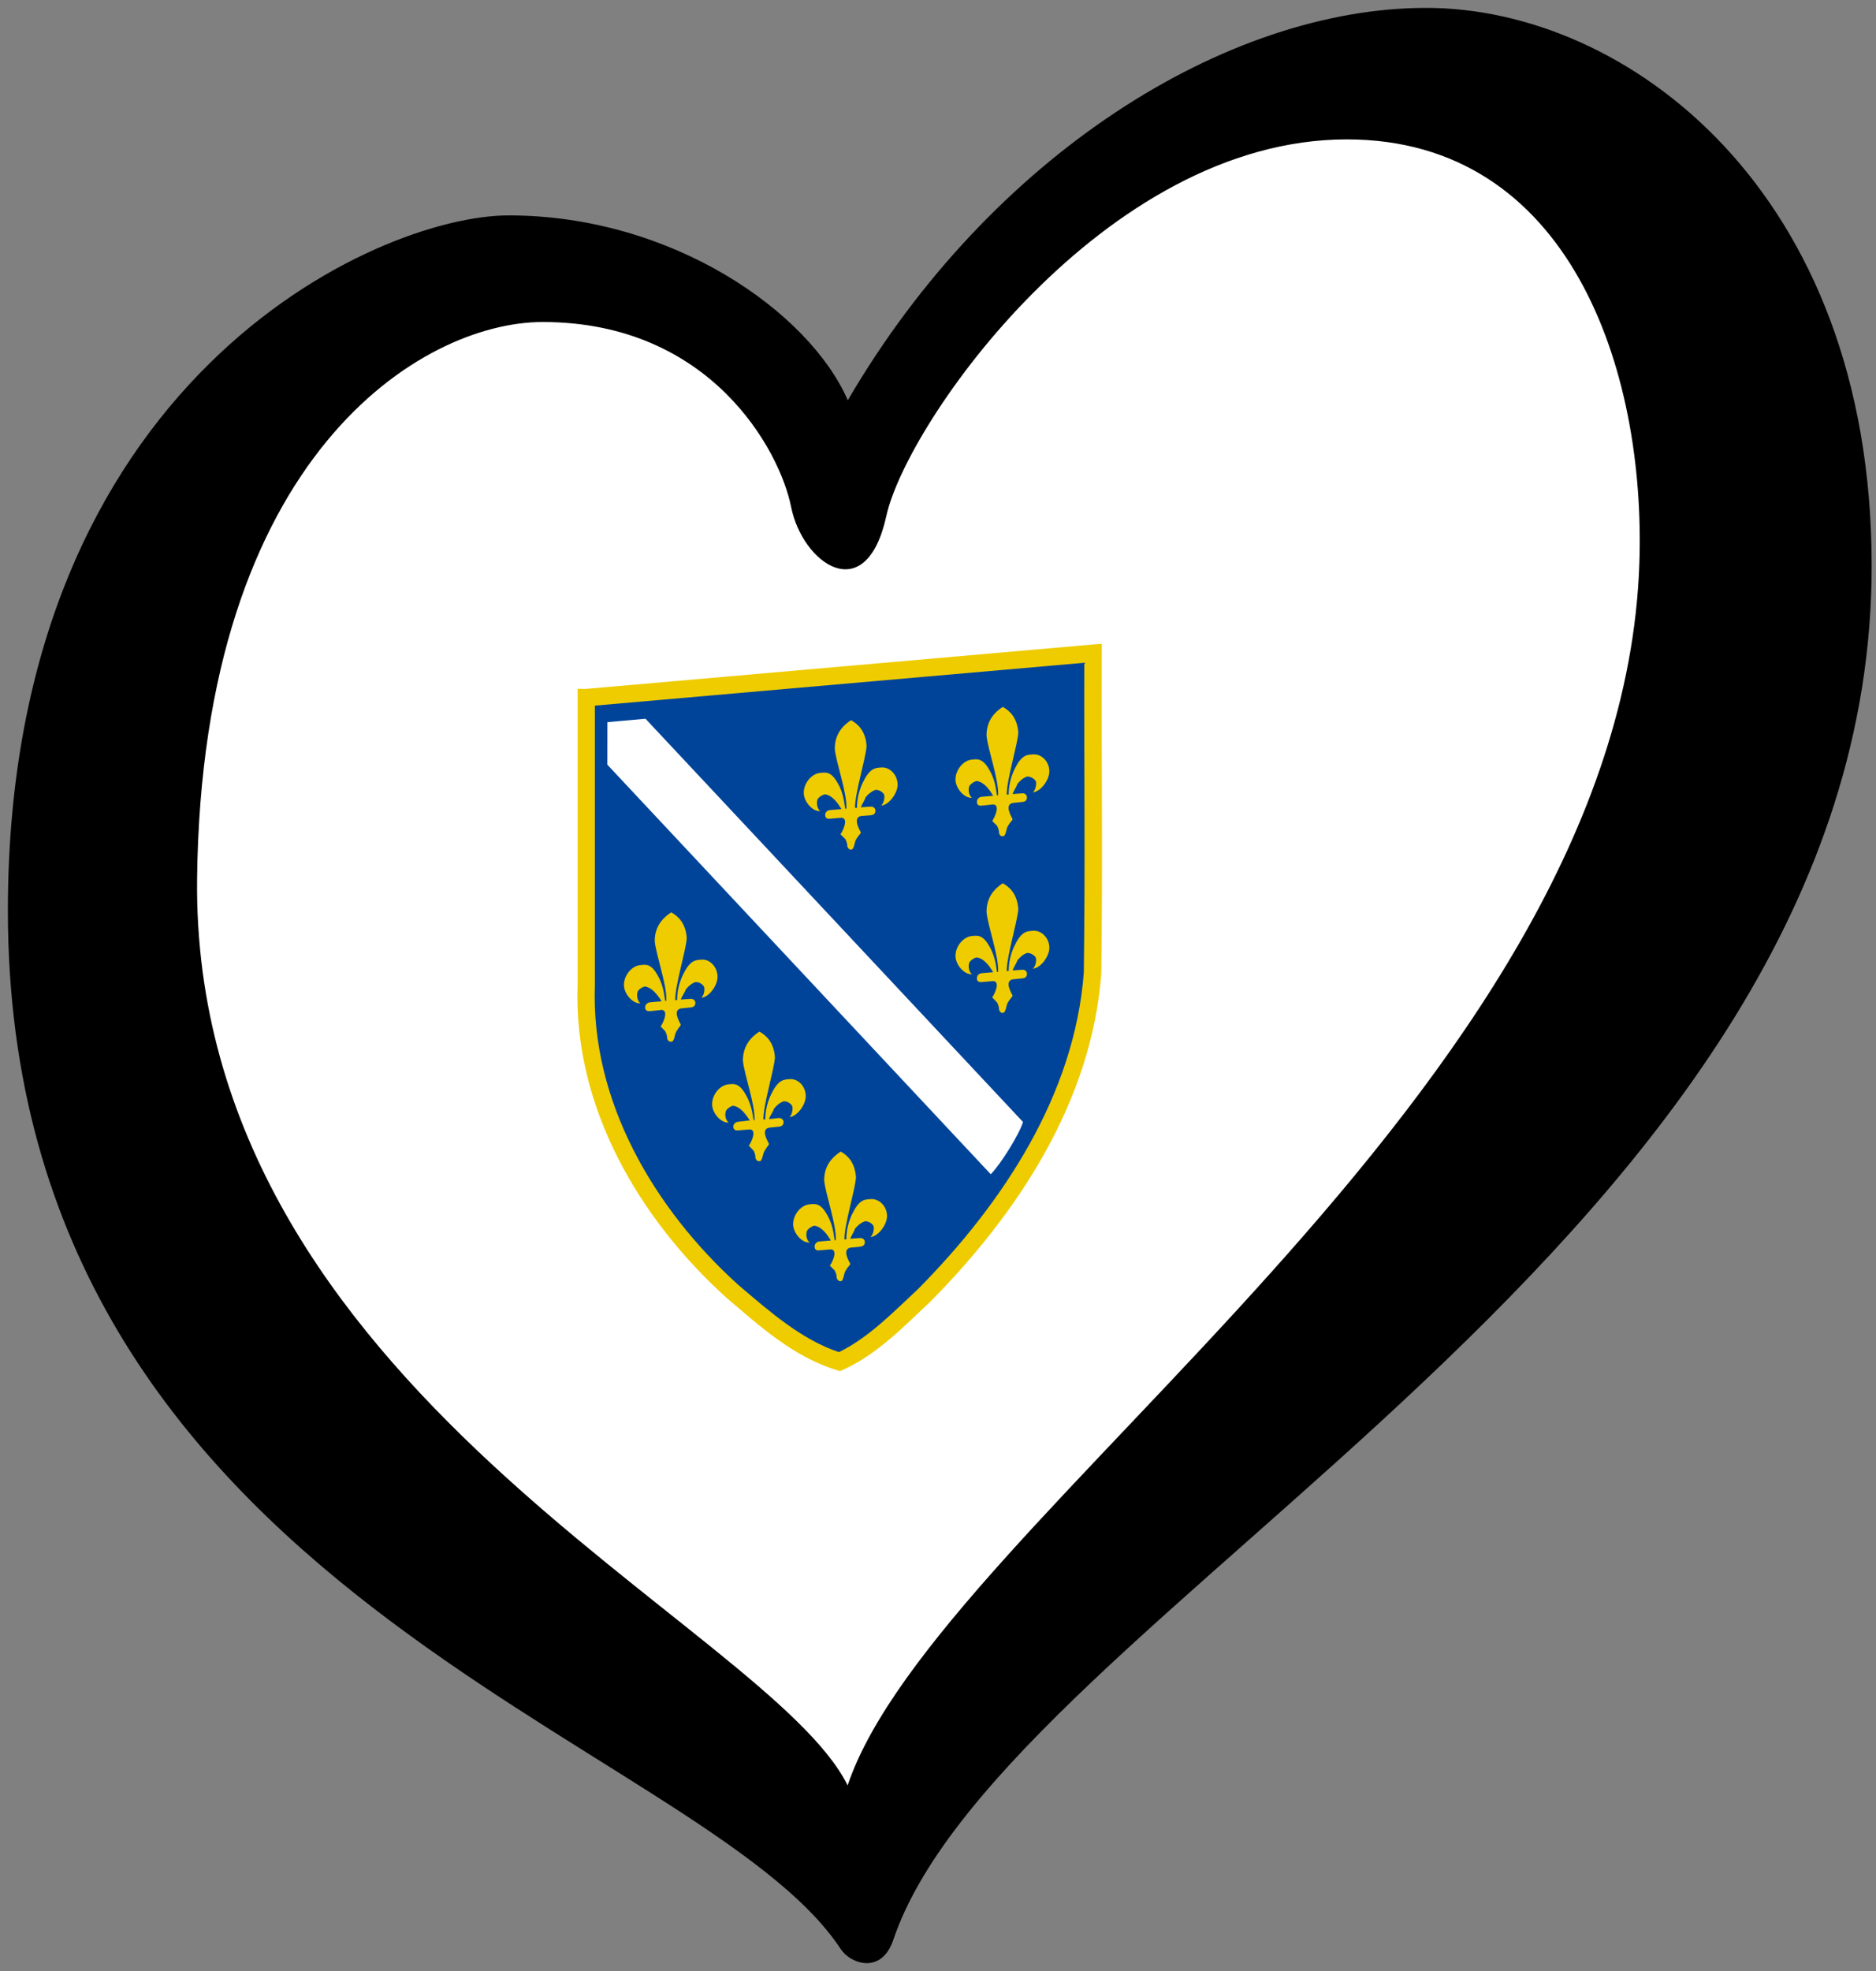 <svg xmlns="http://www.w3.org/2000/svg" width="238" height="250"><rect width="100%" height="100%" fill="#808080" stroke="none"/><path d="M5.515 135.433C40.01 169.956 74.505 204.478 109 239 148 196 187 153 226 110 221 79.667 216 49.333 211 19 190.667 17.333 170.333 15.667 150 14 135.333 29 120.667 44 106 59 96.667 50.667 87.333 42.333 78 34 60.828 40.189 43.657 46.378 26.485 52.567c-6.99 27.622-13.98 55.244-20.97 82.866z" fill="#fff"/><path d="m74.375 88.491c21.436-1.875 42.873-3.751 64.309-5.626-0.051 13.497 0.106 26.998-0.084 40.492-1.168 15.866-10.401 29.896-21.332 40.93-3.323 3.101-6.595 6.539-10.78 8.441-5.232-1.598-9.468-5.445-13.57-8.938-10.874-9.816-19.078-23.772-18.543-38.796 0-12.167 0-24.335 0-36.502z" fill="#049"/><path d="m77.059 91.596-0.007 5.395 48.64 51.946c1.34-1.372 3.634-5.107 4.091-6.629l-47.893-51.145-4.83 0.433z" fill="#fff"/><path d="m127.219 89.656c-0.98 0.638-2.062 1.693-2.062 3.625 0.122 1.645 1.591 5.651 1.469 7.594l-0.125 0.031c-0.122-0.265-0.111-1.776-0.969-3.219-0.858-1.581-1.606-1.397-2.219-1.344-1.103 0.096-2.094 1.289-2.094 2.531 0 1.104 1.113 2.398 2.094 2.312-0.368-0.244-0.497-0.919-0.375-1.344 0-0.276 0.632-0.749 1-0.781 0.49 0.095 0.851 0.337 1.219 0.719 0.367 0.382 0.599 0.764 0.844 1.156l-0.375 0.031-1.094 0.094c-0.368 0.032-0.594 0.349-0.594 0.625 0 0.414 0.226 0.532 0.594 0.5L126 102.031c0.98 0.052 0.12 1.796-0.125 2.094 0.245 0.255 0.38 0.37 0.625 0.625 0.122 0.265 0.25 0.555 0.25 0.969 0.122 0.265 0.224 0.365 0.469 0.344 0.245-0.021 0.252-0.151 0.375-0.438 0.122-0.425 0.13-0.703 0.375-1 0.122-0.287 0.378-0.432 0.5-0.719-0.122-0.265-1.103-1.828 0-2.062l1.219-0.125c0.368-0.032 0.594-0.18 0.594-0.594 0-0.276-0.226-0.532-0.594-0.5l-0.875 0.062-0.344 0.031c0.122-0.425 0.471-0.857 0.594-1.281 0.368-0.446 0.729-0.757 1.219-0.938 0.49-0.043 1.003 0.329 1.125 0.594 0.122 0.265-0.007 1.098-0.375 1.406 0.98-0.086 2.094-1.552 2.094-2.656 0-1.242-0.991-2.253-2.094-2.156-0.613 0.054-1.361-0.043-2.219 1.688-0.858 1.593-0.844 3.13-0.844 3.406l-0.25 0c0-1.932 1.346-6.177 1.469-7.844-0.122-1.921-1.111-2.804-1.969-3.281zM107.969 91.344c-0.98 0.638-2.062 1.693-2.062 3.625 0.123 1.645 1.591 5.651 1.469 7.594l-0.125 0.031c-0.123-0.265-0.111-1.807-0.969-3.25-0.858-1.581-1.606-1.366-2.219-1.312-1.103 0.096-2.094 1.289-2.094 2.531 0 1.104 1.114 2.398 2.094 2.312-0.367-0.244-0.497-0.95-0.375-1.375 0-0.276 0.633-0.718 1-0.75 0.49 0.095 0.851 0.337 1.219 0.719 0.368 0.382 0.599 0.764 0.844 1.156l-0.344 0.031-1.125 0.094c-0.367 0.032-0.594 0.318-0.594 0.594 0 0.414 0.226 0.532 0.594 0.5l1.469-0.125c0.98 0.052 0.12 1.796-0.125 2.094 0.245 0.255 0.38 0.37 0.625 0.625 0.122 0.265 0.25 0.524 0.25 0.938 0.122 0.265 0.224 0.396 0.469 0.375 0.245-0.021 0.253-0.151 0.375-0.438 0.123-0.425 0.13-0.703 0.375-1 0.122-0.287 0.378-0.432 0.5-0.719-0.122-0.265-1.103-1.859 0-2.094l1.219-0.094c0.368-0.032 0.625-0.18 0.625-0.594 0-0.276-0.257-0.532-0.625-0.5l-0.875 0.062-0.344 0.031c0.122-0.425 0.471-0.857 0.594-1.281 0.368-0.446 0.76-0.757 1.25-0.938 0.49-0.043 0.971 0.329 1.094 0.594 0.122 0.265-0.007 1.098-0.375 1.406 0.98-0.086 2.094-1.552 2.094-2.656 0-1.242-0.991-2.284-2.094-2.188-0.613 0.054-1.361-0.012-2.219 1.719-0.858 1.593-0.844 3.13-0.844 3.406l-0.25 0c0-1.932 1.346-6.177 1.469-7.844-0.122-1.921-1.111-2.804-1.969-3.281zM127.219 112.031c-0.98 0.638-2.062 1.693-2.062 3.625 0.122 1.645 1.591 5.682 1.469 7.625l-0.125 0c-0.122-0.265-0.111-1.776-0.969-3.219-0.858-1.581-1.606-1.397-2.219-1.344-1.103 0.097-2.094 1.289-2.094 2.531 0 1.104 1.113 2.398 2.094 2.312-0.368-0.244-0.497-0.919-0.375-1.344 0-0.276 0.632-0.749 1-0.781 0.49 0.095 0.851 0.337 1.219 0.719 0.367 0.382 0.599 0.764 0.844 1.156l-0.375 0.031-1.094 0.094c-0.368 0.032-0.594 0.349-0.594 0.625 0 0.414 0.226 0.532 0.594 0.5L126 124.438c0.98 0.052 0.12 1.765-0.125 2.062 0.245 0.255 0.38 0.402 0.625 0.656 0.122 0.265 0.25 0.523 0.25 0.938 0.122 0.265 0.224 0.396 0.469 0.375 0.245-0.021 0.252-0.182 0.375-0.469 0.122-0.425 0.13-0.703 0.375-1 0.122-0.287 0.378-0.432 0.5-0.719-0.122-0.265-1.103-1.828 0-2.062l1.219-0.125c0.368-0.032 0.594-0.18 0.594-0.594 0-0.276-0.226-0.532-0.594-0.5l-0.875 0.062-0.344 0.031c0.122-0.425 0.471-0.857 0.594-1.281 0.368-0.446 0.729-0.757 1.219-0.938 0.49-0.043 1.003 0.329 1.125 0.594 0.122 0.265-0.007 1.098-0.375 1.406 0.98-0.086 2.094-1.552 2.094-2.656 0-1.242-0.991-2.253-2.094-2.156-0.613 0.054-1.361-0.043-2.219 1.688-0.858 1.593-0.844 3.13-0.844 3.406l-0.25 0c0-1.932 1.346-6.177 1.469-7.844-0.122-1.921-1.111-2.804-1.969-3.281zM85.156 115.719c-0.98 0.638-2.094 1.693-2.094 3.625 0.122 1.645 1.591 5.651 1.469 7.594l-0.125 0.031c-0.122-0.265-0.111-1.807-0.969-3.25-0.858-1.581-1.575-1.366-2.188-1.312-1.103 0.097-2.094 1.289-2.094 2.531 0 1.104 1.114 2.398 2.094 2.312-0.367-0.244-0.498-0.95-0.375-1.375 0-0.276 0.601-0.718 0.969-0.75 0.49 0.095 0.851 0.337 1.219 0.719 0.368 0.382 0.63 0.764 0.875 1.156l-0.375 0.031-1.094 0.094c-0.367 0.032-0.625 0.349-0.625 0.625 0 0.414 0.258 0.532 0.625 0.5l1.469-0.156c0.98 0.052 0.12 1.796-0.125 2.094 0.245 0.255 0.349 0.37 0.594 0.625 0.123 0.265 0.25 0.555 0.25 0.969 0.122 0.265 0.255 0.365 0.5 0.344 0.245-0.021 0.253-0.151 0.375-0.438 0.122-0.425 0.13-0.703 0.375-1 0.122-0.287 0.346-0.432 0.469-0.719-0.123-0.265-1.103-1.828 0-2.062l1.219-0.125c0.367-0.032 0.625-0.18 0.625-0.594 0-0.276-0.258-0.532-0.625-0.5L86.75 126.75l-0.375 0.031c0.122-0.425 0.503-0.857 0.625-1.281 0.367-0.446 0.729-0.757 1.219-0.938 0.49-0.043 0.971 0.329 1.094 0.594 0.122 0.265 0.024 1.098-0.344 1.406 0.98-0.086 2.062-1.552 2.062-2.656 0-1.242-0.96-2.284-2.062-2.188-0.613 0.054-1.361-0.012-2.219 1.719-0.858 1.593-0.844 3.13-0.844 3.406l-0.25 0c0-1.932 1.346-6.177 1.469-7.844-0.122-1.921-1.111-2.804-1.969-3.281zM96.344 130.844C95.364 131.481 94.25 132.568 94.25 134.5c0.122 1.645 1.591 5.651 1.469 7.594l-0.094 0c-0.122-0.265-0.142-1.776-1-3.219-0.858-1.581-1.575-1.397-2.188-1.344-1.103 0.097-2.094 1.289-2.094 2.531 0 1.104 1.113 2.398 2.094 2.312-0.368-0.244-0.497-0.919-0.375-1.344 0-0.276 0.601-0.749 0.969-0.781 0.49 0.095 0.851 0.337 1.219 0.719 0.367 0.382 0.63 0.764 0.875 1.156l-0.375 0.031-1.094 0.125c-0.368 0.032-0.625 0.318-0.625 0.594 0 0.414 0.257 0.532 0.625 0.5L95.125 143.25c0.98 0.052 0.12 1.765-0.125 2.062 0.245 0.255 0.38 0.402 0.625 0.656 0.122 0.265 0.219 0.524 0.219 0.938 0.123 0.265 0.255 0.396 0.5 0.375 0.245-0.021 0.253-0.182 0.375-0.469 0.122-0.425 0.13-0.671 0.375-0.969 0.123-0.287 0.346-0.463 0.469-0.75-0.122-0.265-1.103-1.828 0-2.062l1.219-0.125c0.368-0.032 0.625-0.18 0.625-0.594 0-0.276-0.257-0.532-0.625-0.5l-0.844 0.094-0.375 0.031c0.122-0.425 0.503-0.888 0.625-1.312 0.368-0.446 0.729-0.757 1.219-0.938 0.49-0.043 0.971 0.329 1.094 0.594 0.122 0.265 0.024 1.098-0.344 1.406 0.98-0.086 2.062-1.552 2.062-2.656 0-1.242-0.96-2.253-2.062-2.156-0.613 0.054-1.361-0.012-2.219 1.719-0.858 1.593-0.844 3.099-0.844 3.375l-0.25 0.031c0-1.932 1.346-6.209 1.469-7.875-0.122-1.921-1.111-2.804-1.969-3.281zM106.656 146.062c-0.98 0.638-2.094 1.693-2.094 3.625 0.123 1.645 1.591 5.683 1.469 7.625l-0.125 0c-0.123-0.265-0.111-1.776-0.969-3.219-0.858-1.581-1.606-1.397-2.219-1.344-1.103 0.097-2.094 1.289-2.094 2.531 0 1.104 1.114 2.398 2.094 2.312-0.367-0.244-0.497-0.919-0.375-1.344 0-0.276 0.633-0.749 1-0.781 0.49 0.095 0.851 0.337 1.219 0.719 0.368 0.382 0.599 0.764 0.844 1.156l-0.344 0.031-1.125 0.094c-0.367 0.032-0.594 0.349-0.594 0.625 0 0.414 0.226 0.532 0.594 0.5l1.469-0.125c0.98 0.052 0.12 1.765-0.125 2.062 0.245 0.255 0.38 0.37 0.625 0.625 0.122 0.265 0.25 0.555 0.25 0.969 0.122 0.265 0.255 0.396 0.5 0.375 0.245-0.021 0.221-0.182 0.344-0.469 0.123-0.425 0.13-0.703 0.375-1 0.122-0.287 0.378-0.432 0.5-0.719-0.122-0.265-1.103-1.828 0-2.062l1.219-0.125c0.367-0.032 0.625-0.18 0.625-0.594 0-0.276-0.258-0.532-0.625-0.5l-0.875 0.062-0.344 0.031c0.122-0.425 0.471-0.857 0.594-1.281 0.367-0.446 0.76-0.757 1.25-0.938 0.49-0.043 0.971 0.329 1.094 0.594 0.122 0.265-0.007 1.098-0.375 1.406 0.98-0.086 2.094-1.552 2.094-2.656 0-1.242-0.991-2.253-2.094-2.156-0.613 0.054-1.361-0.043-2.219 1.688-0.858 1.593-0.844 3.13-0.844 3.406l-0.25 0c0-1.932 1.346-6.177 1.469-7.844-0.122-1.921-1.08-2.804-1.938-3.281z" fill="#ec0"/><path d="m25.005 111.471c0.6-53.792 28.594-70.628 43.839-70.628 21.29 0 30.083 16.253 31.52 23.449 1.436 7.19 9.494 12.941 12.083 1.147 2.591-11.794 27.637-47.758 58.42-47.758 28.192 0 37.956 29.073 37.111 53.801-2.307 67.318-89.028 121.045-100.443 154.97-10.164-20.547-83.247-50.248-82.53-114.981l0 0zM180.938 1c-25.317 0-55.258 18.698-73.381 49.771-4.89-11.222-22.313-23.451-43.024-23.451-16.689 0-63.533 20.858-63.533 88.178 0 86.88 87.901 104.725 105.671 131.729 1.221 1.857 5.154 3.26 6.655-1.177 14.179-41.845 124.125-89.125 124.125-174.279-0.001-47.756-31.197-70.771-56.513-70.771z"/><path d="m139.781 81.656-1.188 0.094-64.219 5.625-0.094 0-1 0 0 1.125 0 36.469 0 0.031c-0.538 15.439 7.858 29.652 18.906 39.625 4.083 3.477 8.421 7.462 13.969 9.156l0.406 0.125 0.375-0.156c4.445-2.02 7.804-5.587 11.094-8.656l0.031-0.031c11.042-11.146 20.461-25.381 21.656-41.625l0-0.031 0-0.031c0.19-13.513 0.011-27.015 0.062-40.5l0-1.219zm-2.219 2.406c-0.038 13.09 0.12 26.16-0.062 39.219-0 0.021 0 0.042 0 0.062-1.158 15.447-10.208 29.222-21 40.125-0.01 0.01-0.021 0.021-0.031 0.031-3.225 3.011-6.307 6.182-10.031 8-4.735-1.569-8.779-5.123-12.781-8.531-0.011-0.01-0.02-0.021-0.031-0.031-10.676-9.65-18.676-23.323-18.156-37.906l0-0.031 0-35.5 62.094-5.438z" fill="#ec0"/></svg>